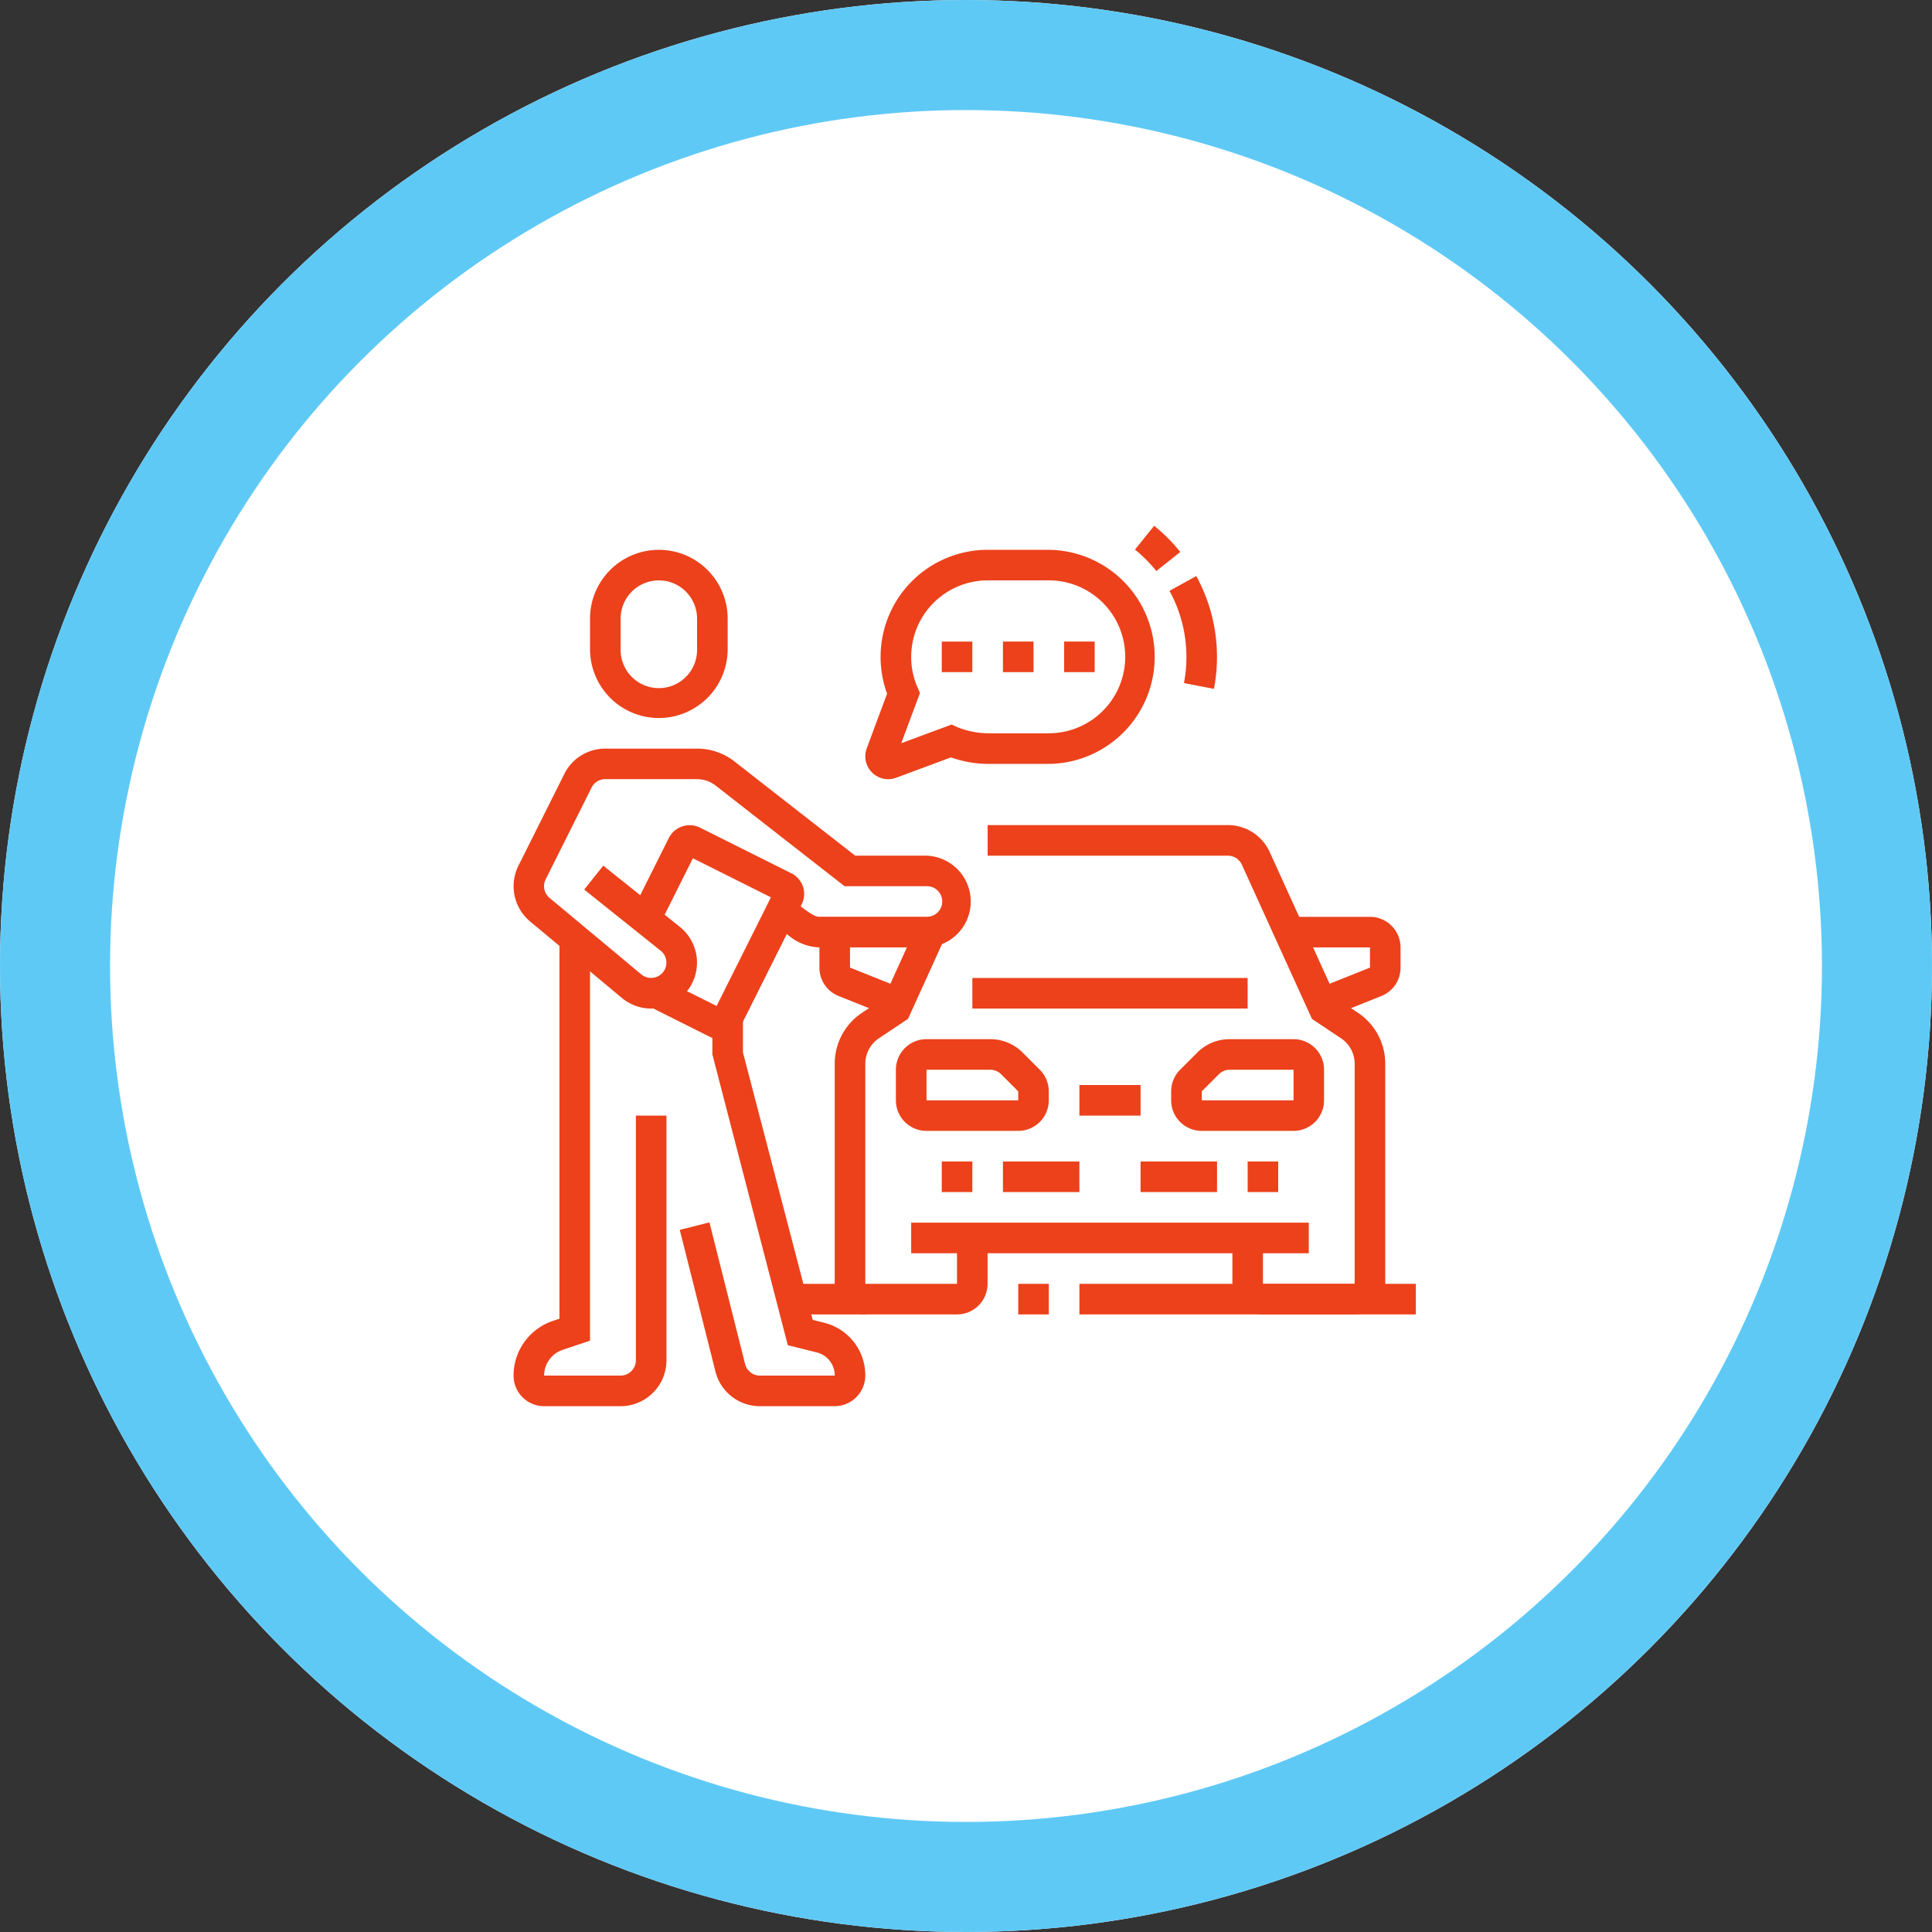 <svg xmlns="http://www.w3.org/2000/svg" width="158" height="158" viewBox="0 0 158 158">
  <rect x="0" y="0" width="158" height="158" fill="#333333" stroke="none"/>
  <g id="Сгруппировать_198" data-name="Сгруппировать 198" transform="translate(-128 -3174)">
    <g id="Эллипс_43" data-name="Эллипс 43" transform="translate(128 3174)" fill="#fff" stroke="#5fc9f6" stroke-width="9">
      <circle cx="79" cy="79" r="79" stroke="none"/>
      <circle cx="79" cy="79" r="74.5" fill="none"/>
    </g>
    <g id="Сгруппировать_143" data-name="Сгруппировать 143" transform="translate(-415 2845.57)">
      <path id="Контур_142" data-name="Контур 142" d="M593.755,436.669H587.5a2.5,2.5,0,0,1-2.5-2.5,4.715,4.715,0,0,1,3.228-4.479l.524-.176V398.4h2.5v32.911l-2.232.747a2.219,2.219,0,0,0-1.52,2.107h6.253a1.251,1.251,0,0,0,1.251-1.251v-20.01h2.5v20.01A3.757,3.757,0,0,1,593.755,436.669Z" transform="translate(0 6.761)" fill="#ec411b"/>
      <path id="Контур_143" data-name="Контур 143" d="M595.628,386.757A5.635,5.635,0,0,1,590,381.129v-2.5a5.628,5.628,0,1,1,11.256,0v2.5A5.635,5.635,0,0,1,595.628,386.757Zm0-11.256a3.129,3.129,0,0,0-3.127,3.127v2.5a3.127,3.127,0,1,0,6.253,0v-2.5A3.129,3.129,0,0,0,595.628,375.5Z" transform="translate(1.253 0.394)" fill="#ec411b"/>
      <path id="Контур_144" data-name="Контур 144" d="M609.876,391.76A1.878,1.878,0,0,1,608,389.884a1.958,1.958,0,0,1,.144-.713c.348-.947,1.259-3.389,1.638-4.406A8.76,8.76,0,0,1,618.005,373h5a8.755,8.755,0,0,1,0,17.509h-5a9.345,9.345,0,0,1-3-.532l-4.414,1.638A1.979,1.979,0,0,1,609.876,391.76Zm8.129-16.259a6.26,6.26,0,0,0-6.253,6.253,6.2,6.2,0,0,0,.517,2.494l.2.464-.176.474s-.781,2.092-1.352,3.631l4.118-1.528.47.215a6.846,6.846,0,0,0,2.474.5h5a6.253,6.253,0,0,0,0-12.507Z" transform="translate(5.765 0.394)" fill="#ec411b"/>
      <path id="Контур_145" data-name="Контур 145" d="M615.5,379H613v2.5h2.5V379Z" transform="translate(7.018 1.897)" fill="#ec411b"/>
      <path id="Контур_146" data-name="Контур 146" d="M619.5,379H617v2.5h2.5V379Z" transform="translate(8.021 1.897)" fill="#ec411b"/>
      <path id="Контур_147" data-name="Контур 147" d="M623.5,379H621v2.5h2.5V379Z" transform="translate(9.024 1.897)" fill="#ec411b"/>
      <rect id="Прямоугольник_58" data-name="Прямоугольник 58" width="27.514" height="2.501" transform="translate(631.274 433.423)" fill="#ec411b"/>
      <rect id="Прямоугольник_59" data-name="Прямоугольник 59" width="2.501" height="2.501" transform="translate(626.272 433.423)" fill="#ec411b"/>
      <path id="Контур_148" data-name="Контур 148" d="M638.842,405.24l-.928-2.324,4.407-1.762V399.5H635.73V397h6.591a2.5,2.5,0,0,1,2.5,2.5v1.655a2.489,2.489,0,0,1-1.572,2.322Z" transform="translate(12.716 6.409)" fill="#ec411b"/>
      <path id="Контур_149" data-name="Контур 149" d="M638.005,412.5h-7.5A2.5,2.5,0,0,1,628,410v-.733a2.52,2.52,0,0,1,.733-1.768l1.4-1.4a3.724,3.724,0,0,1,2.653-1.1h5.218a2.5,2.5,0,0,1,2.5,2.5V410A2.5,2.5,0,0,1,638.005,412.5Zm-5.218-5a1.257,1.257,0,0,0-.884.366l-1.4,1.4V410h7.506l0-2.5Z" transform="translate(10.778 8.414)" fill="#ec411b"/>
      <rect id="Прямоугольник_60" data-name="Прямоугольник 60" width="6.253" height="2.501" transform="translate(636.277 423.417)" fill="#ec411b"/>
      <rect id="Прямоугольник_61" data-name="Прямоугольник 61" width="2.499" height="2.501" transform="translate(645.034 423.417)" fill="#ec411b"/>
      <path id="Контур_150" data-name="Контур 150" d="M646.016,431.019h-7.5a2.5,2.5,0,0,1-2.5-2.5v-3.752h2.5v3.752h7.5v-18a2.494,2.494,0,0,0-1.114-2.08l-2.378-1.586-5.734-12.615a1.254,1.254,0,0,0-1.139-.734H616V391h19.65a3.763,3.763,0,0,1,3.416,2.2l5.439,11.966,1.785,1.189a5,5,0,0,1,2.227,4.162v18A2.5,2.5,0,0,1,646.016,431.019Z" transform="translate(7.77 4.905)" fill="#ec411b"/>
      <path id="Контур_151" data-name="Контур 151" d="M616,429.373h-7.5a2.5,2.5,0,0,1-2.5-2.5v-18a5,5,0,0,1,2.227-4.162l1.785-1.189,2.706-5.954,2.276,1.036-3,6.6-2.377,1.586a2.494,2.494,0,0,0-1.114,2.08v18H616V423.12h2.5v3.752A2.5,2.5,0,0,1,616,429.373Z" transform="translate(5.264 6.55)" fill="#ec411b"/>
      <rect id="Прямоугольник_62" data-name="Прямоугольник 62" width="32.517" height="2.501" transform="translate(617.517 428.42)" fill="#ec411b"/>
      <path id="Контур_152" data-name="Контур 152" d="M610.986,404.992l-4.412-1.765A2.491,2.491,0,0,1,605,400.9V398h2.5V400.9l4.412,1.765Z" transform="translate(5.013 6.659)" fill="#ec411b"/>
      <rect id="Прямоугольник_63" data-name="Прямоугольник 63" width="22.512" height="2.501" transform="translate(622.52 408.409)" fill="#ec411b"/>
      <path id="Контур_153" data-name="Контур 153" d="M620.005,412.5h-7.5A2.5,2.5,0,0,1,610,410v-2.5a2.5,2.5,0,0,1,2.5-2.5h5.218a3.724,3.724,0,0,1,2.653,1.1l1.4,1.4a2.52,2.52,0,0,1,.733,1.768V410A2.5,2.5,0,0,1,620.005,412.5Zm-7.5-5V410h7.5v-.733l-1.4-1.4a1.257,1.257,0,0,0-.884-.366Z" transform="translate(6.266 8.414)" fill="#ec411b"/>
      <rect id="Прямоугольник_64" data-name="Прямоугольник 64" width="6.252" height="2.501" transform="translate(625.021 423.417)" fill="#ec411b"/>
      <rect id="Прямоугольник_65" data-name="Прямоугольник 65" width="2.5" height="2.501" transform="translate(620.018 423.417)" fill="#ec411b"/>
      <rect id="Прямоугольник_66" data-name="Прямоугольник 66" width="5.003" height="2.501" transform="translate(631.274 417.164)" fill="#ec411b"/>
      <rect id="Прямоугольник_67" data-name="Прямоугольник 67" width="6.025" height="2.501" transform="translate(607.74 433.424)" fill="#ec411b"/>
      <path id="Контур_154" data-name="Контур 154" d="M631.529,383.943l-2.455-.474a11.374,11.374,0,0,0,.2-2.144,11.239,11.239,0,0,0-1.384-5.4l2.191-1.207a13.763,13.763,0,0,1,1.444,9.229Z" transform="translate(10.751 0.823)" fill="#ec411b"/>
      <path id="Контур_155" data-name="Контур 155" d="M627.382,375.132a11.423,11.423,0,0,0-1.747-1.756l1.568-1.946a13.813,13.813,0,0,1,2.134,2.141Z" transform="translate(10.185)" fill="#ec411b"/>
      <path id="Контур_156" data-name="Контур 156" d="M599.947,408.507a1.873,1.873,0,0,1-.83-.193l-4.95-2.476,1.118-2.237,4.382,2.191,4.444-8.886-6.383-3.193-2.76,5.519-2.237-1.118,3.038-6.078a1.913,1.913,0,0,1,2.51-.845l7.51,3.756a1.877,1.877,0,0,1,.837,2.525l-5,10A1.86,1.86,0,0,1,599.947,408.507Z" transform="translate(1.937 4.907)" fill="#ec411b"/>
      <path id="Контур_157" data-name="Контур 157" d="M608.54,435.363h-6.117a3.748,3.748,0,0,1-3.639-2.841l-2.915-11.58,2.426-.612,2.915,11.582a1.249,1.249,0,0,0,1.213.949h6.117a1.934,1.934,0,0,0-1.481-1.9l-2.356-.588-6.168-23.78v-2.985h2.5v2.825l5.71,21.873.921.229a4.426,4.426,0,0,1,3.374,4.332A2.516,2.516,0,0,1,608.54,435.363Z" transform="translate(2.724 8.067)" fill="#ec411b"/>
      <path id="Контур_158" data-name="Контур 158" d="M596.256,407.259a3.748,3.748,0,0,1-2.4-.87h0s-5.622-4.691-7.5-6.25a3.754,3.754,0,0,1-.958-4.562l3.751-7.5A3.734,3.734,0,0,1,592.5,386h7.5a4.961,4.961,0,0,1,3.089,1.068c2.221,1.74,8.341,6.511,9.848,7.687h5.823a3.752,3.752,0,0,1,0,7.5h-8.755a4.066,4.066,0,0,1-2.486-.957c-.354-.248-1.4-1.039-1.4-1.039l1.513-1.991s.984.748,1.321.984c.712.5.907.5,1.048.5h8.755a1.251,1.251,0,1,0,0-2.5h-6.684l-.339-.264s-7.647-5.962-10.192-7.955a2.484,2.484,0,0,0-1.546-.535h-7.5a1.243,1.243,0,0,0-1.119.694l-3.752,7.5a1.251,1.251,0,0,0,.315,1.516c1.882,1.561,7.509,6.257,7.509,6.257a1.233,1.233,0,0,0,.8.288,1.25,1.25,0,0,0,.782-2.226l-6.254-5,1.561-1.955,6.256,5a3.752,3.752,0,0,1-2.344,6.682Z" transform="translate(0 3.652)" fill="#ec411b"/>
    </g>
  </g>
</svg>
